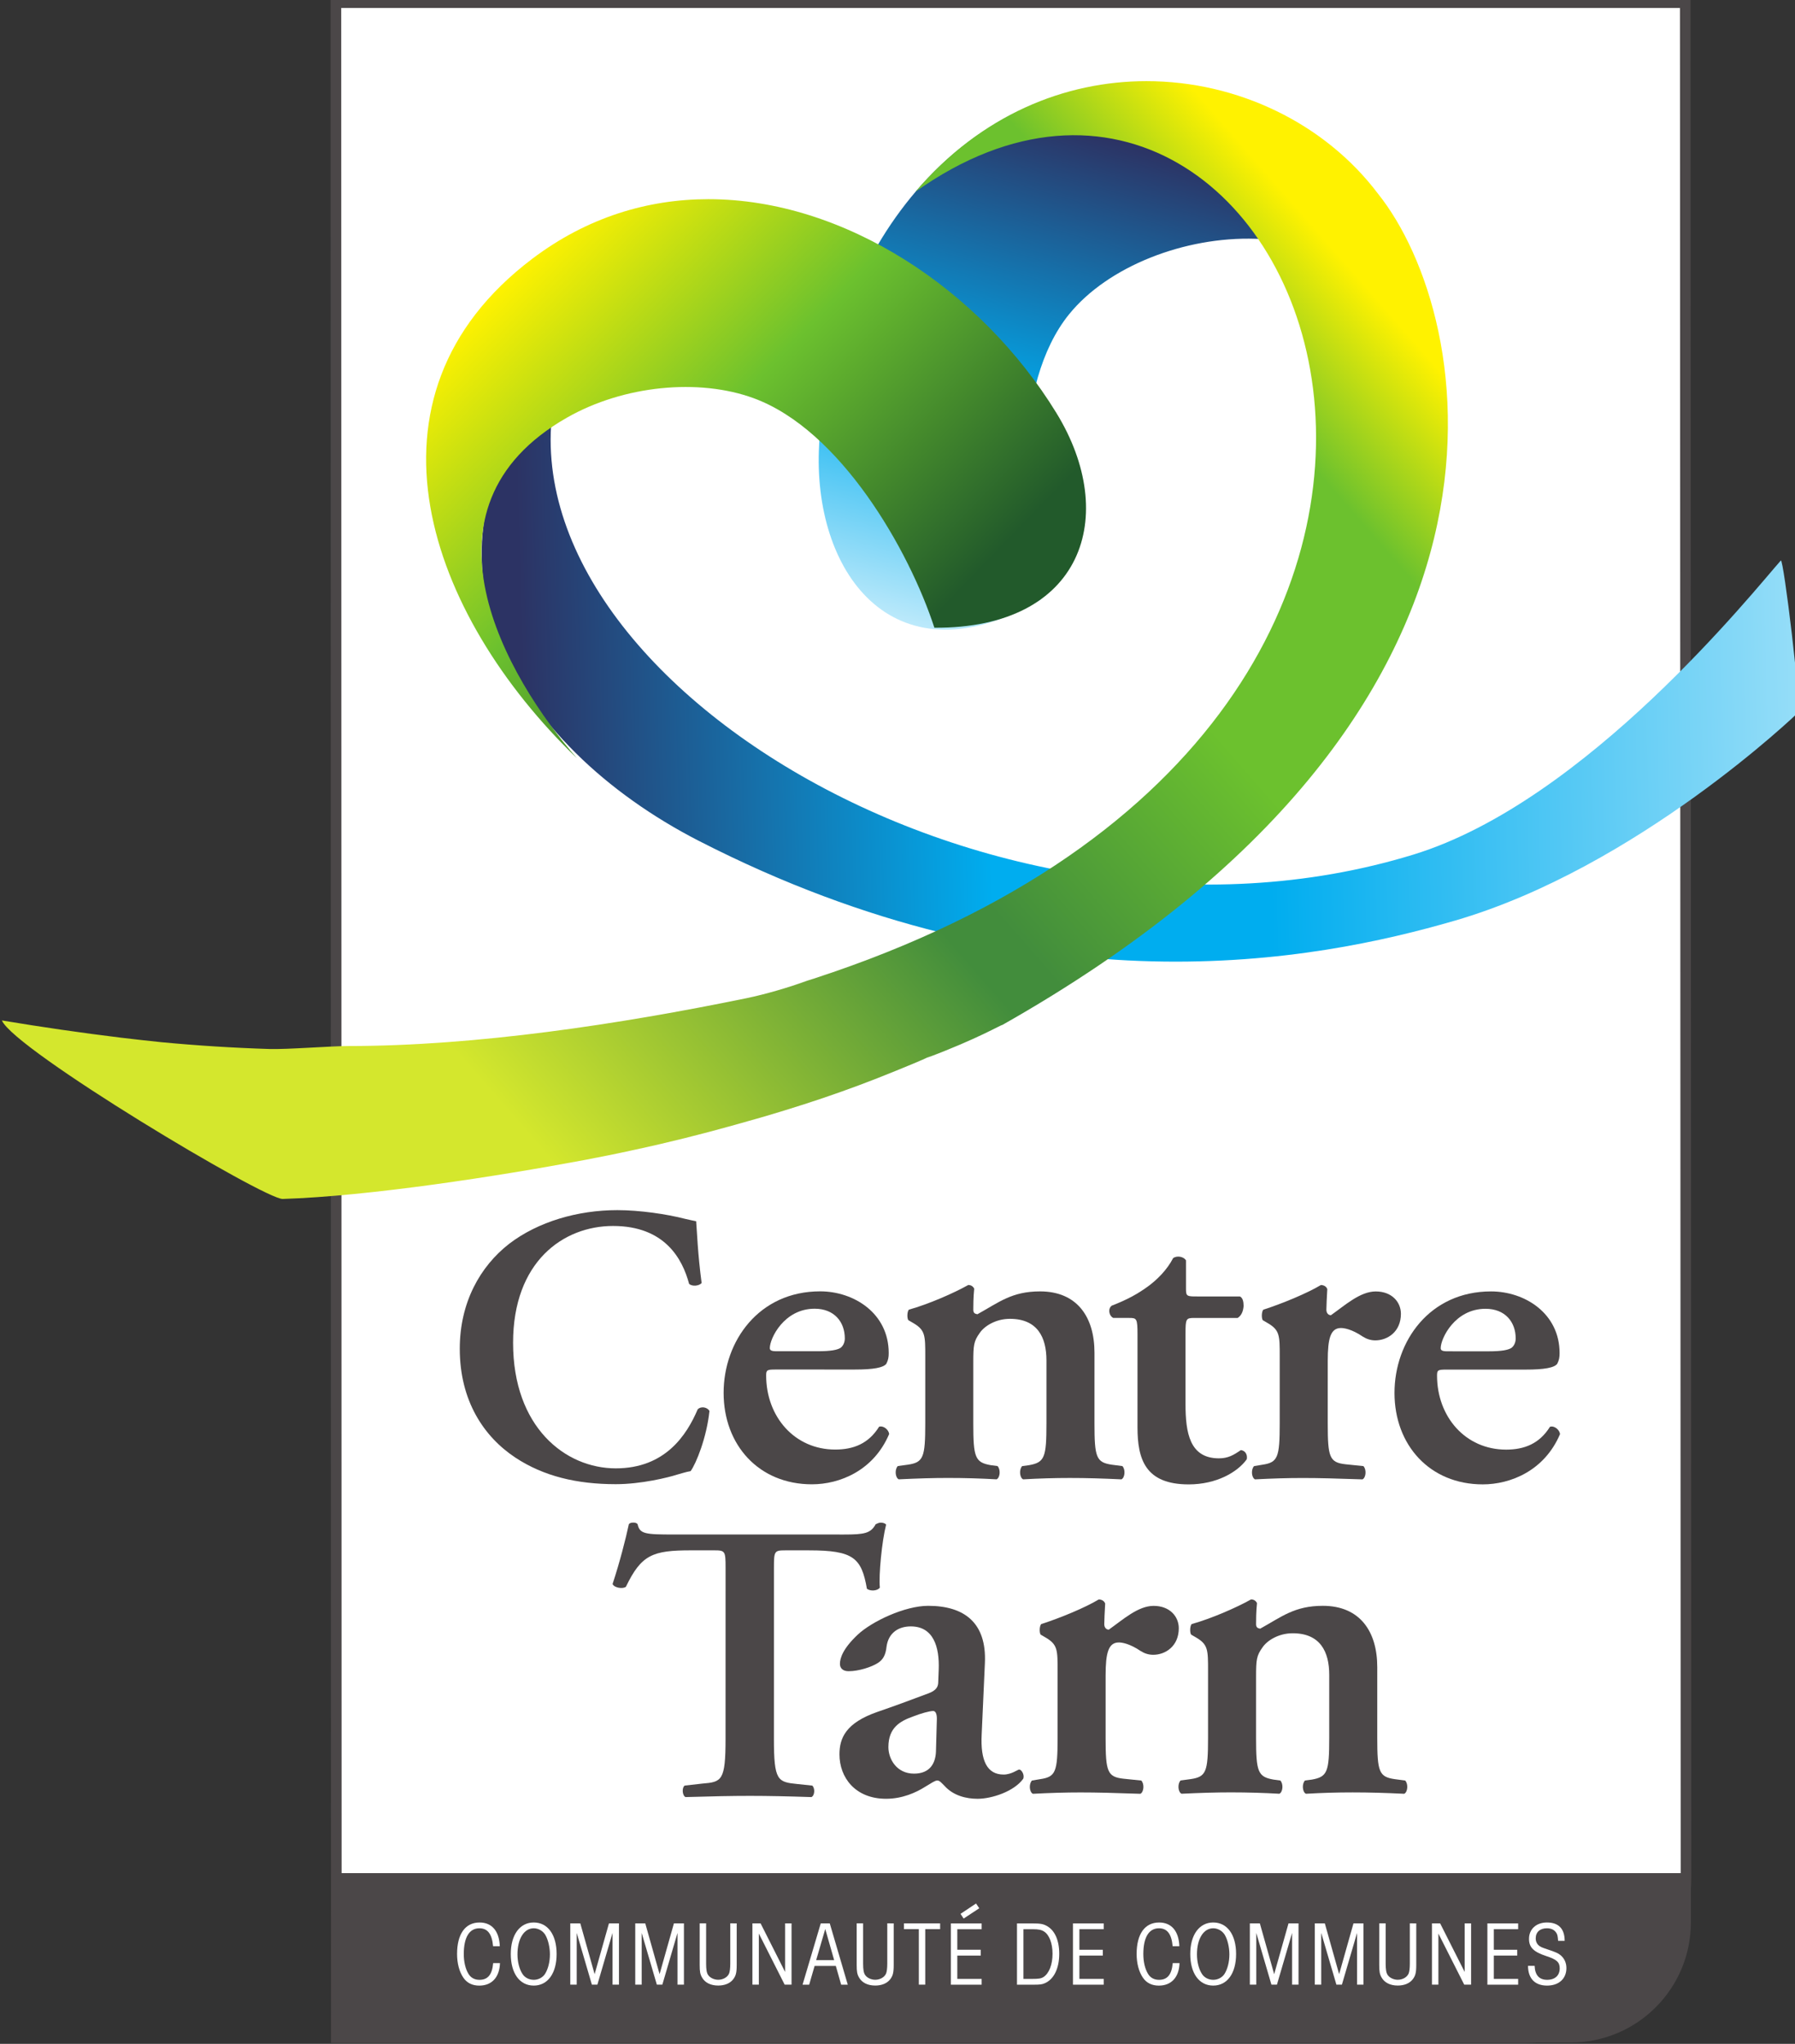 <svg xmlns="http://www.w3.org/2000/svg" width="69.706mm" height="79.375mm" viewBox="0 0 69.706 79.375"><rect x="0" y="0" width="69.706" height="79.375" fill="#333333" stroke="none"/><defs><clipPath id="clipPath32"><path d="m285.35 144.62h242.25v275.85h-242.25z"></path></clipPath><clipPath id="clipPath48"><path d="m330.4 419.76 6e-3 -274.4 159.9-0.594c12.46 0.587 22.133 10.262 22.133 22.194l-0.105 252.8z"></path></clipPath><clipPath id="clipPath58"><path d="m285.35 144.62h242.25v275.85h-242.25z"></path></clipPath><clipPath id="clipPath80"><path d="m438.91 396.28-0.02 0.018 0.016 0.018 0.02-0.018z"></path></clipPath><linearGradient id="linearGradient88" x2="1" gradientTransform="matrix(-.01 .009 .009 .01 438.91 396.29)" gradientUnits="userSpaceOnUse"><stop stop-color="#2c3364" offset="0"></stop><stop stop-color="#00adef" offset=".48"></stop><stop stop-color="#fff" offset="1"></stop></linearGradient><clipPath id="clipPath108"><path d="m336.2 370.01 191.76 4.682 2.232-91.428-191.76-4.682z"></path></clipPath><linearGradient id="linearGradient118" x2="1" gradientTransform="matrix(173.06 4.225 4.225 -173.06 354.61 329.07)" gradientUnits="userSpaceOnUse"><stop stop-color="#2c3364" offset="0"></stop><stop stop-color="#00adef" offset=".366"></stop><stop stop-color="#00adef" offset=".585"></stop><stop stop-color="#94ddf8" offset="1"></stop></linearGradient><clipPath id="clipPath138"><path d="m503.33 402.93-27.424-97.813-102.03 28.608 27.424 97.813z"></path></clipPath><linearGradient id="linearGradient146" x2="1" gradientTransform="matrix(-22.014 -78.514 -78.514 22.014 447.09 398.01)" gradientUnits="userSpaceOnUse"><stop stop-color="#2c3364" offset="0"></stop><stop stop-color="#00adef" offset=".48"></stop><stop stop-color="#fff" offset="1"></stop></linearGradient><clipPath id="clipPath166"><path d="m382.36 445.15 91.373-88.286-87.806-90.875-91.373 88.286z"></path></clipPath><linearGradient id="linearGradient176" x2="1" gradientTransform="matrix(56.022 -54.129 -54.129 -56.022 350.39 385.87)" gradientUnits="userSpaceOnUse"><stop stop-color="#fff200" offset="0"></stop><stop stop-color="#fff200" offset=".054"></stop><stop stop-color="#6cc12e" offset=".49"></stop><stop stop-color="#225a2b" offset="1"></stop></linearGradient><clipPath id="clipPath196"><path d="m199.47 355.75 209.18 184.42 181.72-206.11-209.18-184.42z"></path></clipPath><linearGradient id="linearGradient216" x2="1" gradientTransform="matrix(151.37 133.46 133.46 -151.37 318.29 251.08)" gradientUnits="userSpaceOnUse"><stop stop-color="#d4e72d" offset="0"></stop><stop stop-color="#d4e72d" offset=".19"></stop><stop stop-color="#428d3c" offset=".492"></stop><stop stop-color="#428d3c" offset=".503"></stop><stop stop-color="#428d3c" offset=".527"></stop><stop stop-color="#6cc12e" offset=".72"></stop><stop stop-color="#6cc12e" offset=".888"></stop><stop stop-color="#fff200" offset=".996"></stop><stop stop-color="#fff200" offset="1"></stop></linearGradient><clipPath id="clipPath226"><path d="m285.35 144.62h242.25v275.85h-242.25z"></path></clipPath></defs><g transform="translate(-79.342 -57.055)"><g transform="matrix(.288 0 0 -.288 -2.768 178.05)"><g clip-path="url(#clipPath32)"><g transform="translate(512.34 419.76)"><path d="m0 0h-181.94l0.055-274.42 160.38 0.01c11.932 0 21.606 9.673 21.606 21.607z" fill="#fff"></path><path d="m0 0h-181.94l0.055-274.42 160.38 0.01c11.932 0 21.606 9.673 21.606 21.607z" fill="none" stroke="#4b4748" stroke-miterlimit="10" stroke-width="1.427"></path></g></g><g clip-path="url(#clipPath48)"><path d="m512.76 144.67h-182.4v22.867h182.4z" fill="#4b4748"></path></g><g clip-path="url(#clipPath58)"><g transform="translate(331.59 160.9)"><path d="m0 0c0-8.952 7.256-16.206 16.206-16.206h149.1c8.95 0 16.205 7.254 16.205 16.206v5.883h-38.707" fill="#4b4748"></path></g></g><g clip-path="url(#clipPath80)"><path d="m438.89 396.3c0.011 0 0.021 4e-3 0.031 5e-3 -0.01-1e-3 -0.02-5e-3 -0.031-5e-3" fill="url(#linearGradient88)"></path></g><g clip-path="url(#clipPath108)"><path d="m379.36 306.72c45.846-23.508 83.125-16.199 101.87-10.759 24.611 7.143 46.292 28.035 46.292 28.035 0.548 0.552-1.94 20.957-2.295 20.542-3.547-3.993-26.192-32.48-49.52-39.65-57.614-17.704-127.18 26.046-114.94 65.174-22.452-24.582-6.42-50.519 18.589-63.342" fill="url(#linearGradient118)"></path></g><g clip-path="url(#clipPath138)"><path d="m395.52 359.32c-0.587-16.807 10.375-31.505 29.952-20.027-2.859 10.653-3.832 29.027 3.776 38.437 10.48 12.957 41.446 16.11 45.558-5.668 2.51-13.272-0.344-17.38-6.898-28.769 2.793 1.584 5.082 3.88 7.88 5.464 6.485 26.383-0.091 56.007-31.392 59.755-1.769 0.214-3.502 0.315-5.195 0.315-26.119 1e-3 -42.797-24.433-43.681-49.507" fill="url(#linearGradient146)"></path></g><g clip-path="url(#clipPath166)"><path d="m356.88 385.23c-24.655-18.641-14.033-48.032 6.012-67.351-9.478 10.849-22.816 33.711-1.319 45.937 7.636 4.343 17.752 5.322 25.156 2.608 11.676-4.276 20.946-20.444 24.366-30.95 20.052-0.122 24.967 15.089 16.448 28.965-10.199 16.633-28.618 28.824-46.912 28.824-8.191 0-16.361-2.446-23.751-8.033" fill="url(#linearGradient176)"></path></g><g clip-path="url(#clipPath196)"><path d="m408.56 394.28c52.402 37.198 95.933-72.303-16.299-106.94l1.717 0.524c-2.789-0.969-5.589-1.8-8.222-2.348-17.111-3.514-36.424-6.443-53.656-6.449-2.432-2e-3 -8.255-0.476-10.682-0.4-4.866 0.152-9.72 0.458-14.56 0.918-1.797 0.187-3.594 0.386-5.393 0.601-5.387 0.658-10.761 1.438-16.106 2.331 1.656-3.945 35.47-24.173 37.868-24.071 11.665 0.365 29.116 3.081 40.562 5.228 2.29 0.43 4.573 0.892 6.847 1.393 4.547 0.975 9.063 2.109 13.544 3.365 2.287 0.63 4.557 1.284 6.805 1.98 3.38 1.034 6.724 2.164 10.028 3.398 1.65 0.617 3.289 1.262 4.921 1.93 1.58 0.657 3.194 1.28 4.731 2.023l-0.572-0.287c6.864 2.569 10.032 4.487 10.159 4.43 74.47 42.129 63.893 95.551 50.662 112.09-7.162 9.494-18.945 15.184-31.227 15.185-10.951 0-22.298-4.521-31.127-14.9" fill="url(#linearGradient216)"></path></g><g clip-path="url(#clipPath226)"><g transform="translate(352.52 155.4)"><path d="m0 0c-0.061-1.908-1.102-3.034-2.787-3.034-0.942 0-1.672 0.359-2.156 1.078-0.545 0.793-0.842 1.945-0.842 3.182 0 2.701 1.103 4.251 3.035 4.251 1.66 0 2.651-1.154 2.726-3.197h-0.905c-0.149 1.647-0.731 2.416-1.846 2.416-1.362 0-2.106-1.227-2.106-3.481 0-1.029 0.223-1.994 0.632-2.663 0.322-0.534 0.83-0.806 1.487-0.806 1.127 0 1.71 0.706 1.845 2.254z" fill="#fff"></path></g><g transform="translate(354.88 156.58)"><path d="m0 0c0-1.016 0.248-1.995 0.681-2.652 0.31-0.482 0.88-0.78 1.512-0.78 0.619 0 1.189 0.298 1.512 0.78 0.42 0.657 0.668 1.636 0.668 2.652 0 0.966-0.248 1.993-0.62 2.626-0.334 0.545-0.941 0.891-1.56 0.891-1.314 0-2.193-1.424-2.193-3.517m5.277 0.049c0-2.613-1.202-4.261-3.084-4.261-1.896 0-3.097 1.648-3.097 4.261 0 2.577 1.214 4.25 3.097 4.25 1.895 0 3.084-1.649 3.084-4.25" fill="#fff"></path></g><g transform="translate(363.35 160.76)"><path d="m0 0 1.932-6.85 1.933 6.85h1.35v-8.263h-0.868v6.975l-2.043-6.975h-0.743l-2.044 6.975v-6.975h-0.867v8.263z" fill="#fff"></path></g><g transform="translate(372.11 160.76)"><path d="m0 0 1.931-6.85 1.934 6.85h1.35v-8.263h-0.868v6.975l-2.043-6.975h-0.743l-2.044 6.975v-6.975h-0.867v8.263z" fill="#fff"></path></g><g transform="translate(384.44 160.76)"><path d="m0 0v-5.611c0-1.04-0.111-1.475-0.495-1.958-0.422-0.532-1.14-0.817-1.995-0.817-1.016 0-1.784 0.384-2.18 1.077-0.26 0.446-0.322 0.805-0.322 1.698v5.611h0.867v-5.425c0-0.792 0.074-1.253 0.273-1.538 0.259-0.383 0.805-0.643 1.362-0.643 0.657 0 1.251 0.346 1.462 0.843 0.099 0.247 0.161 0.718 0.161 1.338v5.425z" fill="#fff"></path></g><g transform="translate(387.66 160.76)"><path d="m0 0 3.307-6.553v6.553h0.867v-8.263h-0.929l-3.48 6.888v-6.888h-0.867v8.263z" fill="#fff"></path></g><g transform="translate(396.38 160)"><path d="m0 0-1.226-4.2h2.428zm0.608 0.756 2.428-8.264h-0.892l-0.719 2.527h-2.862l-0.73-2.527h-0.893l2.453 8.264z" fill="#fff"></path></g><g transform="translate(405.61 160.76)"><path d="m0 0v-5.611c0-1.04-0.111-1.475-0.495-1.958-0.422-0.532-1.14-0.817-1.995-0.817-1.016 0-1.784 0.384-2.18 1.077-0.26 0.446-0.322 0.805-0.322 1.698v5.611h0.867v-5.425c0-0.792 0.074-1.253 0.273-1.538 0.259-0.383 0.805-0.643 1.362-0.643 0.657 0 1.251 0.346 1.462 0.843 0.099 0.247 0.161 0.718 0.161 1.338v5.425z" fill="#fff"></path></g><g transform="translate(411.87 159.98)"><path d="m0 0h-2.007v-7.484h-0.867v7.484h-2.007v0.779h4.881z" fill="#fff"></path></g><g transform="translate(414.62 162.04)"><path d="m0 0 2.092 1.4 0.434-0.644-2.106-1.387zm2.848-9.551h-4.149v8.263h4.149v-0.78h-3.282v-2.774h3.158v-0.782h-3.158v-3.145h3.282z" fill="#fff"></path></g><g transform="translate(423.1 153.27)"><path d="m0 0h1.115c0.954 0 1.276 0.049 1.598 0.258 0.755 0.498 1.214 1.673 1.214 3.135 0 1.388-0.434 2.54-1.128 2.986-0.347 0.235-0.755 0.322-1.523 0.322h-1.276zm1.176 7.482c1.091 0 1.474-0.062 1.97-0.336 1.078-0.582 1.684-1.931 1.684-3.753 0-1.983-0.718-3.444-1.945-3.975-0.383-0.162-0.643-0.199-1.56-0.199h-2.192v8.263z" fill="#fff"></path></g><g transform="translate(433.93 152.49)"><path d="m0 0h-4.149v8.263h4.149v-0.779h-3.282v-2.776h3.158v-0.781h-3.158v-3.146h3.282z" fill="#fff"></path></g><g transform="translate(444.15 155.4)"><path d="m0 0c-0.061-1.908-1.102-3.034-2.787-3.034-0.942 0-1.672 0.359-2.156 1.078-0.545 0.793-0.842 1.945-0.842 3.182 0 2.701 1.103 4.251 3.035 4.251 1.66 0 2.651-1.154 2.726-3.197h-0.905c-0.149 1.647-0.731 2.416-1.846 2.416-1.362 0-2.106-1.227-2.106-3.481 0-1.029 0.223-1.994 0.632-2.663 0.322-0.534 0.83-0.806 1.487-0.806 1.127 0 1.71 0.706 1.845 2.254z" fill="#fff"></path></g><g transform="translate(446.5 156.58)"><path d="m0 0c0-1.016 0.248-1.995 0.681-2.652 0.31-0.482 0.88-0.78 1.512-0.78 0.619 0 1.189 0.298 1.511 0.78 0.421 0.657 0.669 1.636 0.669 2.652 0 0.966-0.248 1.993-0.62 2.626-0.334 0.545-0.941 0.891-1.56 0.891-1.314 0-2.193-1.424-2.193-3.517m5.277 0.049c0-2.613-1.202-4.261-3.084-4.261-1.896 0-3.097 1.648-3.097 4.261 0 2.577 1.214 4.25 3.097 4.25 1.895 0 3.084-1.649 3.084-4.25" fill="#fff"></path></g><g transform="translate(454.98 160.76)"><path d="m0 0 1.931-6.85 1.934 6.85h1.35v-8.263h-0.868v6.975l-2.043-6.975h-0.743l-2.044 6.975v-6.975h-0.867v8.263z" fill="#fff"></path></g><g transform="translate(463.74 160.76)"><path d="m0 0 1.931-6.85 1.934 6.85h1.35v-8.263h-0.868v6.975l-2.043-6.975h-0.743l-2.044 6.975v-6.975h-0.867v8.263z" fill="#fff"></path></g><g transform="translate(476.07 160.76)"><path d="m0 0v-5.611c0-1.04-0.112-1.475-0.496-1.958-0.421-0.532-1.139-0.817-1.994-0.817-1.016 0-1.784 0.384-2.18 1.077-0.26 0.446-0.322 0.805-0.322 1.698v5.611h0.867v-5.425c0-0.792 0.074-1.253 0.273-1.538 0.259-0.383 0.805-0.643 1.362-0.643 0.657 0 1.251 0.346 1.462 0.843 0.099 0.247 0.161 0.718 0.161 1.338v5.425z" fill="#fff"></path></g><g transform="translate(479.29 160.76)"><path d="m0 0 3.307-6.553v6.553h0.867v-8.263h-0.929l-3.48 6.888v-6.888h-0.867v8.263z" fill="#fff"></path></g><g transform="translate(489.81 152.49)"><path d="m0 0h-4.149v8.263h4.149v-0.779h-3.282v-2.776h3.158v-0.781h-3.158v-3.146h3.282z" fill="#fff"></path></g><g transform="translate(495.2 158.4)"><path d="m0 0c-0.061 0.695-0.099 0.856-0.259 1.103-0.261 0.397-0.695 0.594-1.252 0.594-0.941 0-1.512-0.519-1.512-1.362 0-0.446 0.186-0.806 0.521-1.04 0.137-0.099 0.372-0.211 0.608-0.285l0.296-0.099 0.136-0.05c1.053-0.347 1.462-0.521 1.772-0.78 0.52-0.422 0.806-1.042 0.806-1.748 0-1.436-1.017-2.365-2.603-2.365-1.647 0-2.564 0.953-2.576 2.664h0.892c0.05-1.253 0.619-1.884 1.684-1.884 1.067 0 1.699 0.583 1.699 1.548 0 0.83-0.397 1.189-1.798 1.648-1.733 0.57-2.341 1.177-2.341 2.329 0 1.313 0.979 2.206 2.416 2.206 1.573 0 2.391-0.843 2.391-2.479z" fill="#fff"></path></g><g transform="translate(379.71 247.11)"><path d="m0 0c-0.37-0.428-1.322-0.48-1.69-0.108-0.899 3.365-3.277 7.798-10.253 7.8-6.712 0-13.478-4.806-13.48-15.752 0-11.375 7.028-16.931 13.847-16.933 6.658 0 9.565 4.486 11.045 7.957 0.476 0.48 1.322 0.267 1.586-0.215-0.37-3.576-1.797-7.101-2.538-8.115-0.634-0.108-1.268-0.322-1.849-0.48-1.164-0.375-4.811-1.283-8.245-1.281-5.234 0-9.724 1.068-13.53 3.579-4.281 2.831-7.505 7.691-7.504 14.687 1e-3 6.248 2.751 11.107 6.663 14.152 3.91 2.988 9.249 4.537 14.587 4.537 3.012-1e-3 6.659-0.536 9.143-1.178 0.633-0.16 1.004-0.212 1.48-0.32 0.105-1.228 0.21-4.379 0.738-8.33" fill="#4b4748"></path></g><g transform="translate(395.38 237.91)"><path d="m0 0c1.789 0 2.59 0.184 3.022 0.43 0.37 0.246 0.616 0.741 0.616 1.296 1e-3 2.22-1.417 4.008-4.069 4.008-4.131 0-6.044-4.007-6.044-5.302 0-0.248 0.124-0.432 0.864-0.432zm-5.672-2.466c-1.173 0-1.295-0.061-1.296-0.802 0-5.55 3.821-9.99 9.309-9.99 2.467-2e-3 4.502 0.8 5.921 3.081 0.616 0.187 1.293-0.431 1.355-0.986-2.096-4.934-6.659-6.783-10.421-6.781-7.153 0-11.901 5.303-11.9 12.333 1e-3 6.968 4.75 13.688 13.013 13.688 4.563-1e-3 9.249-2.961 9.248-8.325 0-0.556-0.061-0.924-0.308-1.42-0.37-0.554-1.788-0.8-4.255-0.8z" fill="#4b4748"></path></g><g transform="translate(416.34 228.16)"><path d="m0 0c-1e-3 -4.563 0.246-5.241 2.342-5.611l0.925-0.125c0.432-0.432 0.37-1.541-0.123-1.787-2.158 0.123-4.255 0.185-6.536 0.185-1.974 2e-3 -4.07-0.06-6.66-0.185-0.492 0.248-0.554 1.357-0.124 1.789l1.357 0.186c2.096 0.307 2.343 0.987 2.344 5.55l1e-3 9.064c0 2.774 0 3.515-1.541 4.44l-0.739 0.432c-0.185 0.245-0.185 1.109 0.062 1.417 2.651 0.74 6.043 2.219 8.015 3.328 0.432 0 0.679-0.245 0.803-0.493-0.124-1.171-0.124-2.343-0.124-2.836 0-0.432 0.185-0.555 0.555-0.616 2.898 1.602 4.625 3.082 8.448 3.082 4.994-2e-3 7.338-3.455 7.337-8.264l-1e-3 -9.558c-1e-3 -4.563 0.246-5.241 2.342-5.549l1.419-0.186c0.431-0.433 0.368-1.542-0.124-1.789-2.59 0.124-4.686 0.186-6.969 0.186-2.033 0-4.13-0.06-6.288-0.184-0.494 0.247-0.555 1.356-0.123 1.788l0.925 0.123c2.096 0.37 2.343 1.05 2.343 5.613l1e-3 8.509c0 3.145-1.232 5.611-4.931 5.611-1.913 0-3.454-0.987-4.072-1.911-0.801-1.11-0.863-1.665-0.863-3.946z" fill="#4b4748"></path></g><g transform="translate(446.13 242.4)"><path d="m0 0c-1.11 0-1.171-0.125-1.172-2.097l-1e-3 -9.496c-1e-3 -3.885 0.555-7.338 4.5-7.339 1.233 0 1.973 0.431 2.96 1.111 0.556-0.062 0.924-0.555 0.801-1.234-1.233-1.728-4.07-3.392-7.831-3.392-5.858 2e-3 -6.906 3.394-6.905 7.709l1e-3 12.518c1e-3 2.159-0.122 2.22-1.108 2.22h-2.159c-0.617 0.309-0.74 1.295-0.185 1.666 2.096 0.802 3.515 1.602 4.871 2.589 1.171 0.863 2.528 2.158 3.392 3.822 0.555 0.37 1.419 0.186 1.727-0.309l-1e-3 -3.699c0-0.987 0-1.171 1.172-1.171l6.105-2e-3c0.369-0.184 0.493-0.678 0.493-1.293-0.061-0.742-0.308-1.296-0.803-1.605z" fill="#4b4748"></path></g><g transform="translate(457.66 237.22)"><path d="m0 0c0 2.775 0 3.514-1.542 4.438l-0.739 0.432c-0.185 0.248-0.185 1.111 0.062 1.419 2.652 0.863 5.92 2.22 7.769 3.329 0.37 0 0.741-0.187 0.863-0.554-0.061-1.173-0.122-2.221-0.122-2.775 0-0.433 0.246-0.741 0.615-0.741 1.913 1.356 3.947 3.207 6.043 3.205 2.159 0 3.392-1.419 3.392-3.021-1e-3 -2.405-1.79-3.577-3.454-3.577-0.617 0-1.172 0.186-1.665 0.495-1.542 1.048-2.589 1.171-2.96 1.171-1.418 0-1.787-1.419-1.787-4.438l-1e-3 -8.449c-1e-3 -4.563 0.246-5.242 2.403-5.487l2.405-0.248c0.432-0.432 0.371-1.541-0.123-1.788-3.7 0.124-5.796 0.185-8.078 0.185-2.035 0-4.07-0.061-6.413-0.184-0.494 0.248-0.555 1.357-0.123 1.789l1.11 0.184c2.096 0.309 2.343 0.986 2.344 5.549z" fill="#4b4748"></path></g><g transform="translate(485.84 237.9)"><path d="m0 0c1.789 0 2.59 0.184 3.022 0.432 0.37 0.245 0.616 0.74 0.616 1.295 1e-3 2.221-1.417 4.007-4.069 4.007-4.131 2e-3 -6.044-4.007-6.044-5.302 0-0.246 0.124-0.43 0.864-0.43zm-5.672-2.466c-1.173 0-1.295-0.061-1.296-0.8 0-5.55 3.821-9.99 9.309-9.992 2.467 0 4.502 0.802 5.921 3.083 0.616 0.185 1.293-0.431 1.355-0.986-2.096-4.934-6.659-6.783-10.421-6.783-7.153 1e-3 -11.901 5.305-11.9 12.334 1e-3 6.969 4.75 13.689 13.013 13.687 4.563 0 9.249-2.959 9.248-8.325 0-0.554-0.061-0.924-0.308-1.418-0.37-0.554-1.788-0.802-4.255-0.8z" fill="#4b4748"></path></g><g transform="translate(382.94 208.71)"><path d="m0 0c0 2.243-0.057 2.351-1.519 2.351h-3.147c-5.173 0-6.692-0.586-8.772-4.912-0.395-0.32-1.575-0.159-1.799 0.374 0.955 2.883 1.799 6.194 2.194 8.064 0.113 0.16 0.336 0.215 0.618 0.215 0.224 0 0.45-0.055 0.563-0.215 0.281-1.336 1.067-1.388 4.89-1.39l22.939-2e-3c2.755-2e-3 3.599 0.158 4.275 1.387 0.225 0.107 0.449 0.214 0.674 0.214 0.338 0 0.619-0.107 0.731-0.267-0.563-2.19-1.014-6.783-0.844-8.492-0.282-0.428-1.239-0.533-1.744-0.16-0.731 4.167-1.799 5.182-7.814 5.182h-3.205c-1.462 0-1.518-0.106-1.518-2.349l-3e-3 -23.072c0-5.659 0.505-5.819 3.148-6.088l2.024-0.213c0.393-0.375 0.337-1.337-0.113-1.548-3.26 0.107-5.791 0.16-8.264 0.162-2.475 0-5.118-0.055-8.716-0.161-0.45 0.214-0.506 1.282-0.112 1.549l2.361 0.268c2.643 0.212 3.149 0.372 3.15 6.033z" fill="#4b4748"></path></g><g transform="translate(411.43 188.35)"><path d="m0 0c0 0.679-0.185 1.048-0.494 1.048-0.492 0-1.602-0.308-2.712-0.739-1.727-0.618-3.33-1.48-3.331-4.132 0-1.604 1.11-3.577 3.454-3.577 2.219 0 2.897 1.48 2.959 2.962zm6.043-2.097c-0.187-3.577 0.739-5.427 2.959-5.427 1.048 0 1.911 0.677 2.096 0.677 0.309 0 0.74-0.677 0.555-1.232-1.232-1.727-4.254-2.713-6.165-2.713-1.542 0-3.269 0.431-4.44 1.726-0.432 0.432-0.678 0.742-0.988 0.742-0.308 0-0.739-0.308-1.665-0.864-1.171-0.739-3.02-1.602-5.24-1.602-4.193 0-6.289 2.899-6.289 5.981 1e-3 2.22 0.863 4.254 5.118 5.736 2.159 0.739 4.502 1.602 6.784 2.464 1.233 0.432 1.418 0.988 1.418 1.604l0.062 1.603c0.124 3.145-0.74 5.858-3.761 5.858-1.726 0-3.021-0.924-3.269-2.711-0.123-1.173-0.493-1.789-1.172-2.221-0.863-0.555-2.589-1.111-3.945-1.111-0.803 0-1.172 0.432-1.172 0.989 0 0.738 0.369 2.033 2.406 3.945 1.91 1.788 6.35 3.884 9.495 3.884 4.872-2e-3 7.893-2.282 7.646-7.708z" fill="#4b4748"></path></g><g transform="translate(427.71 194.82)"><path d="m0 0c0 2.775 0 3.514-1.541 4.44l-0.74 0.432c-0.185 0.246-0.185 1.109 0.062 1.419 2.652 0.861 5.92 2.218 7.769 3.327 0.37 0 0.741-0.187 0.863-0.554-0.061-1.173-0.122-2.221-0.122-2.775 0-0.433 0.246-0.741 0.615-0.741 1.913 1.356 3.947 3.207 6.043 3.205 2.159 0 3.392-1.419 3.392-3.021-1e-3 -2.405-1.79-3.577-3.454-3.577-0.617 2e-3 -1.172 0.186-1.665 0.495-1.542 1.048-2.589 1.171-2.96 1.171-1.418 0-1.787-1.419-1.787-4.438l-1e-3 -8.449c-1e-3 -4.563 0.246-5.242 2.403-5.487l2.405-0.248c0.432-0.432 0.371-1.541-0.123-1.788-3.7 0.124-5.796 0.185-8.078 0.185-2.035 0-4.07-0.061-6.413-0.184-0.494 0.248-0.555 1.357-0.123 1.789l1.11 0.186c2.096 0.307 2.343 0.984 2.344 5.547z" fill="#4b4748"></path></g><g transform="translate(454.47 185.76)"><path d="m0 0c-1e-3 -4.563 0.246-5.241 2.342-5.611l0.925-0.123c0.432-0.432 0.37-1.543-0.123-1.789-2.158 0.123-4.255 0.185-6.536 0.187-1.974 0-4.07-0.062-6.66-0.185-0.492 0.246-0.554 1.357-0.124 1.789l1.357 0.184c2.097 0.307 2.343 0.987 2.344 5.55l1e-3 9.064c0 2.774 0 3.515-1.54 4.44l-0.74 0.432c-0.185 0.247-0.185 1.109 0.062 1.417 2.651 0.74 6.043 2.219 8.015 3.328 0.432 0 0.679-0.245 0.803-0.493-0.124-1.171-0.124-2.343-0.124-2.837 0-0.431 0.185-0.554 0.555-0.615 2.898 1.602 4.625 3.082 8.448 3.082 4.995-2e-3 7.338-3.455 7.337-8.264l-1e-3 -9.558c-1e-3 -4.563 0.246-5.241 2.342-5.549l1.419-0.186c0.431-0.433 0.368-1.542-0.124-1.789-2.59 0.124-4.686 0.186-6.969 0.186-2.033 2e-3 -4.13-0.06-6.288-0.184-0.494 0.247-0.555 1.356-0.123 1.788l0.925 0.123c2.096 0.37 2.343 1.05 2.343 5.613l1e-3 8.509c0 3.145-1.232 5.611-4.931 5.611-1.913 0-3.453-0.987-4.072-1.911-0.801-1.11-0.863-1.665-0.863-3.946z" fill="#4b4748"></path></g></g></g></g></svg>